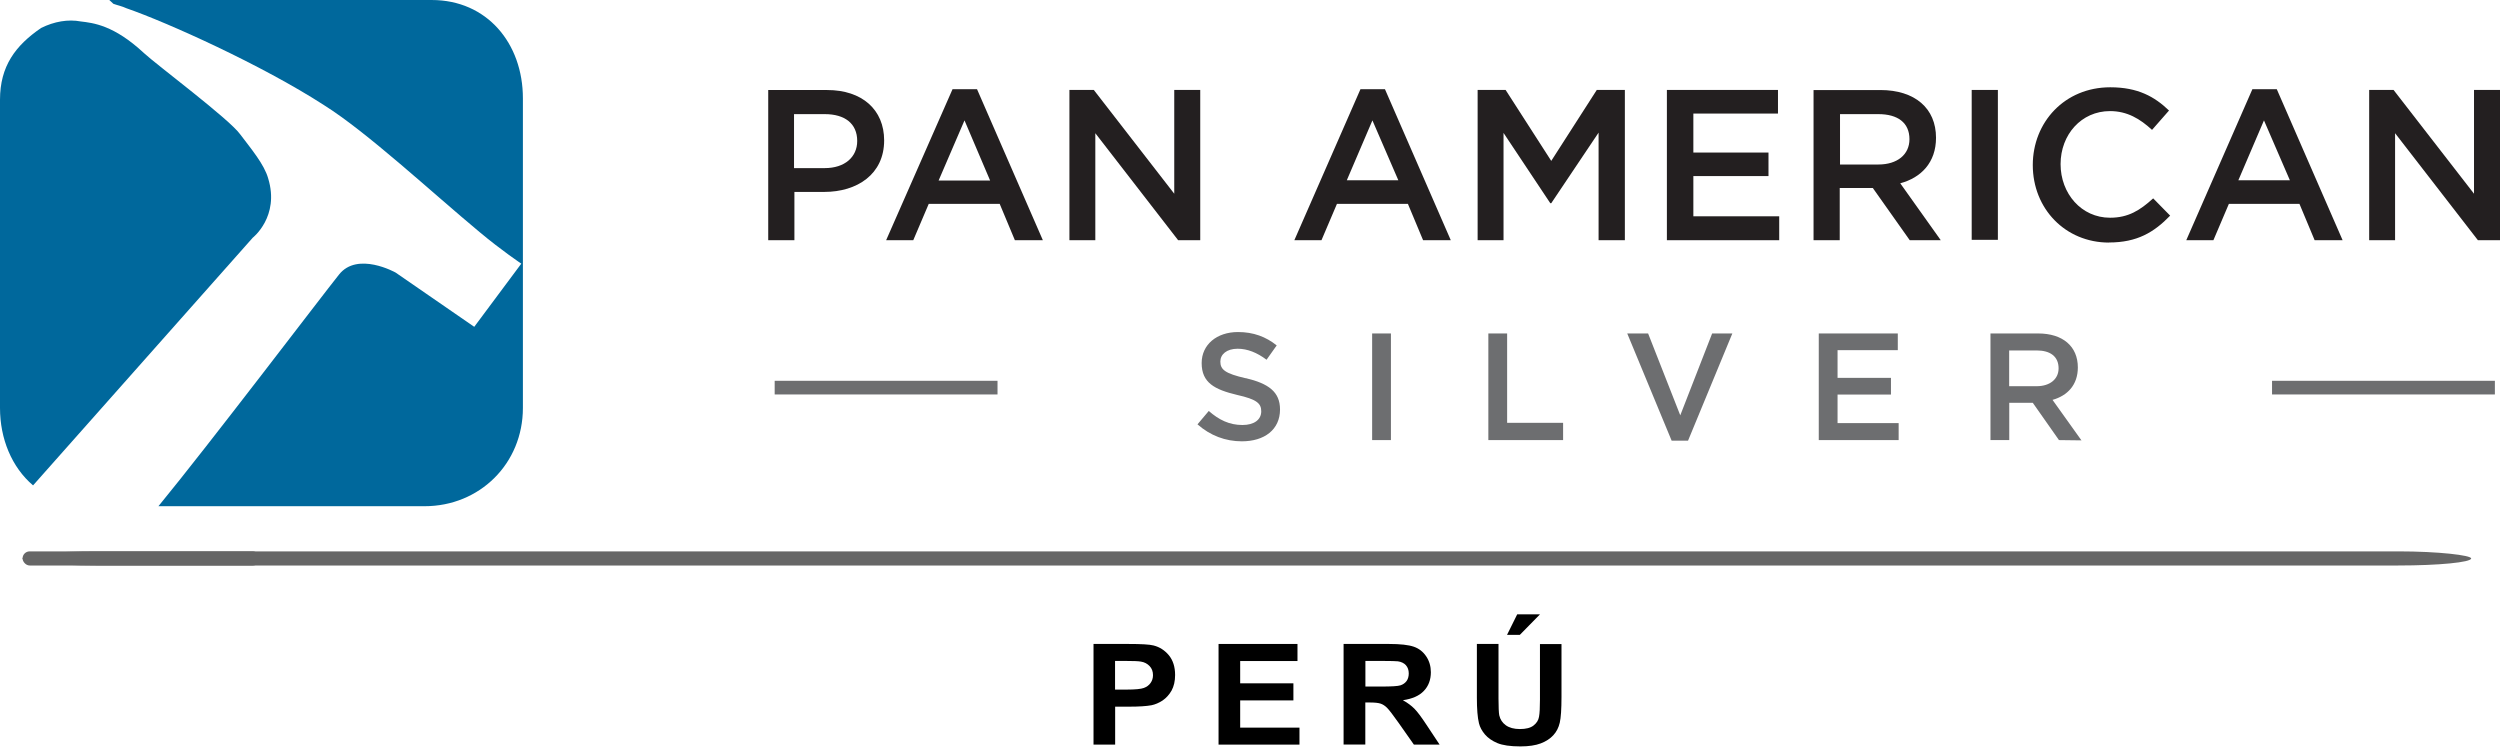 <svg xmlns="http://www.w3.org/2000/svg" xmlns:xlink="http://www.w3.org/1999/xlink" xmlns:xodm="http://www.corel.com/coreldraw/odm/2003" xml:space="preserve" width="27.96mm" height="8.349mm" style="shape-rendering:geometricPrecision; text-rendering:geometricPrecision; image-rendering:optimizeQuality; fill-rule:evenodd; clip-rule:evenodd" viewBox="0 0 263.53 78.69"> <defs> <style type="text/css"> .fil0 {fill:#666666} .fil1 {fill:black;fill-rule:nonzero} .fil2 {fill:#00689C;fill-rule:nonzero} .fil3 {fill:#231F20;fill-rule:nonzero} .fil4 {fill:#6D6E70;fill-rule:nonzero} </style> </defs> <g id="Capa_x0020_1">  <g id="_2644577031632"> <rect class="fil0" x="2.38" y="58.12" width="25.02" height="1.49" rx="0.75" ry="0.75"></rect> <rect class="fil0" x="2.38" y="58.12" width="258.11" height="1.49" rx="7.69" ry="0.75"></rect> <path class="fil1" d="M115.27 78.49l0 -10.61 3.64 0c1.38,0 2.28,0.05 2.69,0.16 0.64,0.16 1.18,0.51 1.62,1.04 0.43,0.53 0.65,1.22 0.65,2.07 0,0.65 -0.13,1.2 -0.37,1.64 -0.25,0.44 -0.57,0.79 -0.95,1.05 -0.38,0.25 -0.78,0.42 -1.17,0.5 -0.54,0.1 -1.32,0.15 -2.35,0.15l-1.48 0 0 4 -2.27 0zm2.27 -8.82l0 3.02 1.24 0c0.89,0 1.49,-0.06 1.79,-0.17 0.3,-0.11 0.54,-0.28 0.71,-0.52 0.17,-0.24 0.26,-0.51 0.26,-0.83 0,-0.39 -0.12,-0.71 -0.36,-0.96 -0.24,-0.25 -0.54,-0.41 -0.91,-0.47 -0.27,-0.05 -0.81,-0.07 -1.63,-0.07l-1.09 0z"></path> <polygon id="1" class="fil1" points="128.45,78.49 128.45,67.88 136.77,67.88 136.77,69.68 130.73,69.68 130.73,72.03 136.34,72.03 136.34,73.83 130.73,73.83 130.73,76.7 136.98,76.7 136.98,78.49 "></polygon> <path id="2" class="fil1" d="M141.63 78.49l0 -10.61 4.78 0c1.2,0 2.07,0.1 2.62,0.29 0.55,0.19 0.98,0.53 1.31,1.02 0.33,0.49 0.49,1.05 0.49,1.67 0,0.8 -0.25,1.46 -0.74,1.97 -0.49,0.52 -1.23,0.84 -2.21,0.98 0.49,0.27 0.89,0.57 1.21,0.89 0.32,0.32 0.75,0.9 1.29,1.72l1.37 2.07 -2.71 0 -1.63 -2.32c-0.58,-0.82 -0.98,-1.34 -1.2,-1.56 -0.21,-0.21 -0.44,-0.36 -0.68,-0.44 -0.24,-0.08 -0.62,-0.12 -1.15,-0.12l-0.46 0 0 4.43 -2.28 0zm2.28 -6.12l1.68 0c1.09,0 1.77,-0.04 2.04,-0.13 0.27,-0.09 0.48,-0.24 0.64,-0.45 0.15,-0.21 0.23,-0.48 0.23,-0.8 0,-0.36 -0.1,-0.64 -0.3,-0.87 -0.2,-0.22 -0.49,-0.36 -0.85,-0.41 -0.19,-0.02 -0.74,-0.04 -1.65,-0.04l-1.77 0 0 2.7z"></path> <path id="3" class="fil1" d="M155.68 67.88l2.28 0 0 5.75c0,0.91 0.03,1.5 0.08,1.77 0.1,0.44 0.33,0.79 0.69,1.05 0.36,0.26 0.86,0.4 1.48,0.4 0.64,0 1.12,-0.12 1.44,-0.37 0.32,-0.25 0.52,-0.55 0.58,-0.92 0.07,-0.36 0.1,-0.96 0.1,-1.8l0 -5.87 2.27 0 0 5.58c0,1.27 -0.06,2.18 -0.18,2.7 -0.12,0.53 -0.35,0.97 -0.68,1.33 -0.33,0.36 -0.77,0.65 -1.32,0.86 -0.55,0.21 -1.27,0.32 -2.15,0.32 -1.07,0 -1.88,-0.12 -2.43,-0.35 -0.55,-0.23 -0.99,-0.54 -1.31,-0.91 -0.32,-0.38 -0.53,-0.77 -0.63,-1.18 -0.15,-0.61 -0.22,-1.51 -0.22,-2.69l0 -5.67zm3.18 -0.96l1.07 -2.16 2.4 0 -2.12 2.16 -1.35 0z"></path> <path class="fil2" d="M3.49 51.17c-2.26,-1.92 -3.49,-4.93 -3.49,-8.17l0 -32.48c0,-3.55 1.63,-5.72 4.33,-7.57 1.38,-0.69 2.86,-0.94 4.18,-0.69 1.32,0.16 3.49,0.38 6.66,3.33 1.23,1.16 8.98,6.94 10.15,8.57 1.16,1.54 2.54,3.17 2.95,4.65 1.23,4.02 -1.63,6.25 -1.63,6.25l-23.15 26.1z"></path> <path class="fil2" d="M11.53 -0l33.98 0c5.81,0 9.61,4.55 9.61,10.37l0 32.63c0,5.87 -4.56,10.36 -10.37,10.36l-28.05 0c5.34,-6.5 17.24,-22.18 19.03,-24.41 1.95,-2.48 5.97,-0.22 5.97,-0.22l8.29 5.72 4.96 -6.66c0,0 -2.07,-1.38 -4.4,-3.33 -5.03,-4.18 -11.84,-10.52 -16.4,-13.38 -6.56,-4.24 -16.55,-8.73 -20.82,-10.21 -0.47,-0.22 -0.94,-0.31 -1.38,-0.47l-0.44 -0.41z"></path> <g> <path class="fil3" d="M86.94 12.03l-3.24 0 0 5.69 3.24 0c2.1,0 3.42,-1.16 3.42,-2.86 0,-1.85 -1.32,-2.83 -3.42,-2.83l0 0zm-0.06 8.2l-3.14 0 0 5.09 -2.76 0 0 -15.83 6.22 0c3.67,0 6,2.07 6,5.31 0,3.58 -2.86,5.43 -6.31,5.43z"></path> </g> <path class="fil3" d="M101.67 12.69l-2.73 6.34 5.43 0 -2.7 -6.34zm8.26 12.63l-2.95 0 -1.6 -3.83 -7.48 0 -1.63 3.83 -2.86 0 7 -15.92 2.58 0 6.94 15.92z"></path> <polygon class="fil3" points="123.78,9.48 126.52,9.48 126.52,25.32 124.19,25.32 115.46,14.04 115.46,25.32 112.73,25.32 112.73,9.48 115.3,9.48 123.78,20.42 "></polygon> <path class="fil3" d="M144.67 12.69l-2.7 6.31 5.43 0 -2.73 -6.31zm8.26 12.63l-2.92 0 -1.6 -3.83 -7.48 0 -1.63 3.83 -2.86 0 6.97 -15.92 2.58 0 6.94 15.92z"></path> <polygon class="fil3" points="163.52,21.42 163.42,21.42 158.49,14.01 158.49,25.32 155.76,25.32 155.76,9.48 158.71,9.48 163.52,16.96 168.32,9.48 171.28,9.48 171.28,25.32 168.51,25.32 168.51,13.98 "></polygon> <polygon class="fil3" points="187.42,11.97 178.5,11.97 178.5,16.08 186.42,16.08 186.42,18.56 178.5,18.56 178.5,22.8 187.55,22.8 187.55,25.32 175.71,25.32 175.71,9.48 187.42,9.48 "></polygon> <g> <path class="fil3" d="M198.01 12.03l-4.05 0 0 5.31 4.05 0c1.98,0 3.27,-1.04 3.27,-2.67 0,-1.73 -1.23,-2.64 -3.27,-2.64l0 0zm3.3 13.29l-3.89 -5.5 -3.49 0 0 5.5 -2.76 0 0 -15.83 7.04 0c3.64,0 5.87,1.92 5.87,5.03 0,2.61 -1.57,4.21 -3.77,4.8l4.27 6 -3.27 0z"></path> </g> <rect class="fil3" x="207.84" y="9.48" width="2.76" height="15.8"></rect> <path class="fil3" d="M222.32 25.57c-4.62,0 -8.04,-3.58 -8.04,-8.17 0,-4.52 3.36,-8.2 8.17,-8.2 2.92,0 4.68,1 6.19,2.45l-1.79 2.04c-1.26,-1.16 -2.61,-1.98 -4.43,-1.98 -3.02,0 -5.21,2.48 -5.21,5.59 0,3.11 2.2,5.65 5.21,5.65 1.95,0 3.17,-0.79 4.55,-2.04l1.79 1.82c-1.7,1.76 -3.49,2.83 -6.44,2.83z"></path> <path class="fil3" d="M238.65 12.69l-2.7 6.31 5.43 0 -2.73 -6.31zm8.29 12.63l-2.95 0 -1.6 -3.83 -7.44 0 -1.63 3.83 -2.86 0 6.97 -15.92 2.57 0 6.94 15.92z"></path> <polygon class="fil3" points="260.79,9.48 260.79,20.42 252.31,9.48 249.74,9.48 249.74,25.32 252.47,25.32 252.47,14.04 261.2,25.32 263.53,25.32 263.53,9.48 "></polygon> <path class="fil4" d="M131.32 39.86c2.39,0.57 3.61,1.44 3.61,3.3 0,2.14 -1.66,3.36 -4.02,3.36 -1.73,0 -3.33,-0.6 -4.68,-1.79l1.19 -1.41c1.07,0.94 2.17,1.48 3.55,1.48 1.23,0 1.98,-0.56 1.98,-1.44 0,-0.82 -0.44,-1.26 -2.54,-1.73 -2.39,-0.57 -3.74,-1.29 -3.74,-3.36 0,-1.95 1.6,-3.27 3.83,-3.27 1.63,0 2.95,0.5 4.08,1.41l-1.07 1.51c-1,-0.75 -2.01,-1.16 -3.05,-1.16 -1.16,0 -1.82,0.6 -1.82,1.35 0,0.85 0.5,1.26 2.67,1.76z"></path> <rect class="fil4" x="144.64" y="35.15" width="1.98" height="11.24"></rect> <polygon class="fil4" points="156.89,35.15 158.87,35.15 158.87,44.57 164.77,44.57 164.77,46.39 156.89,46.39 "></polygon> <polygon class="fil4" points="180.48,35.15 182.61,35.15 177.94,46.45 176.21,46.45 171.53,35.15 173.73,35.15 177.12,43.78 "></polygon> <polygon class="fil4" points="200.05,36.91 193.7,36.91 193.7,39.83 199.33,39.83 199.33,41.59 193.7,41.59 193.7,44.6 200.14,44.6 200.14,46.39 191.72,46.39 191.72,35.15 200.05,35.15 "></polygon> <g> <path class="fil4" d="M214.68 36.94l-2.89 0 0 3.77 2.89 0c1.41,0 2.32,-0.75 2.32,-1.88 0,-1.26 -0.88,-1.89 -2.32,-1.89l0 0zm2.36 9.45l-2.76 -3.93 -2.48 0 0 3.93 -1.98 0 0 -11.24 5.03 0c2.58,0 4.18,1.35 4.18,3.58 0,1.85 -1.1,2.98 -2.67,3.42l3.05 4.27 -2.36 -0.03 0 0z"></path> </g> <rect class="fil4" x="81.66" y="40.14" width="23.49" height="1.44"></rect> <rect class="fil4" x="239.5" y="40.14" width="23.49" height="1.44"></rect> </g> </g> </svg>